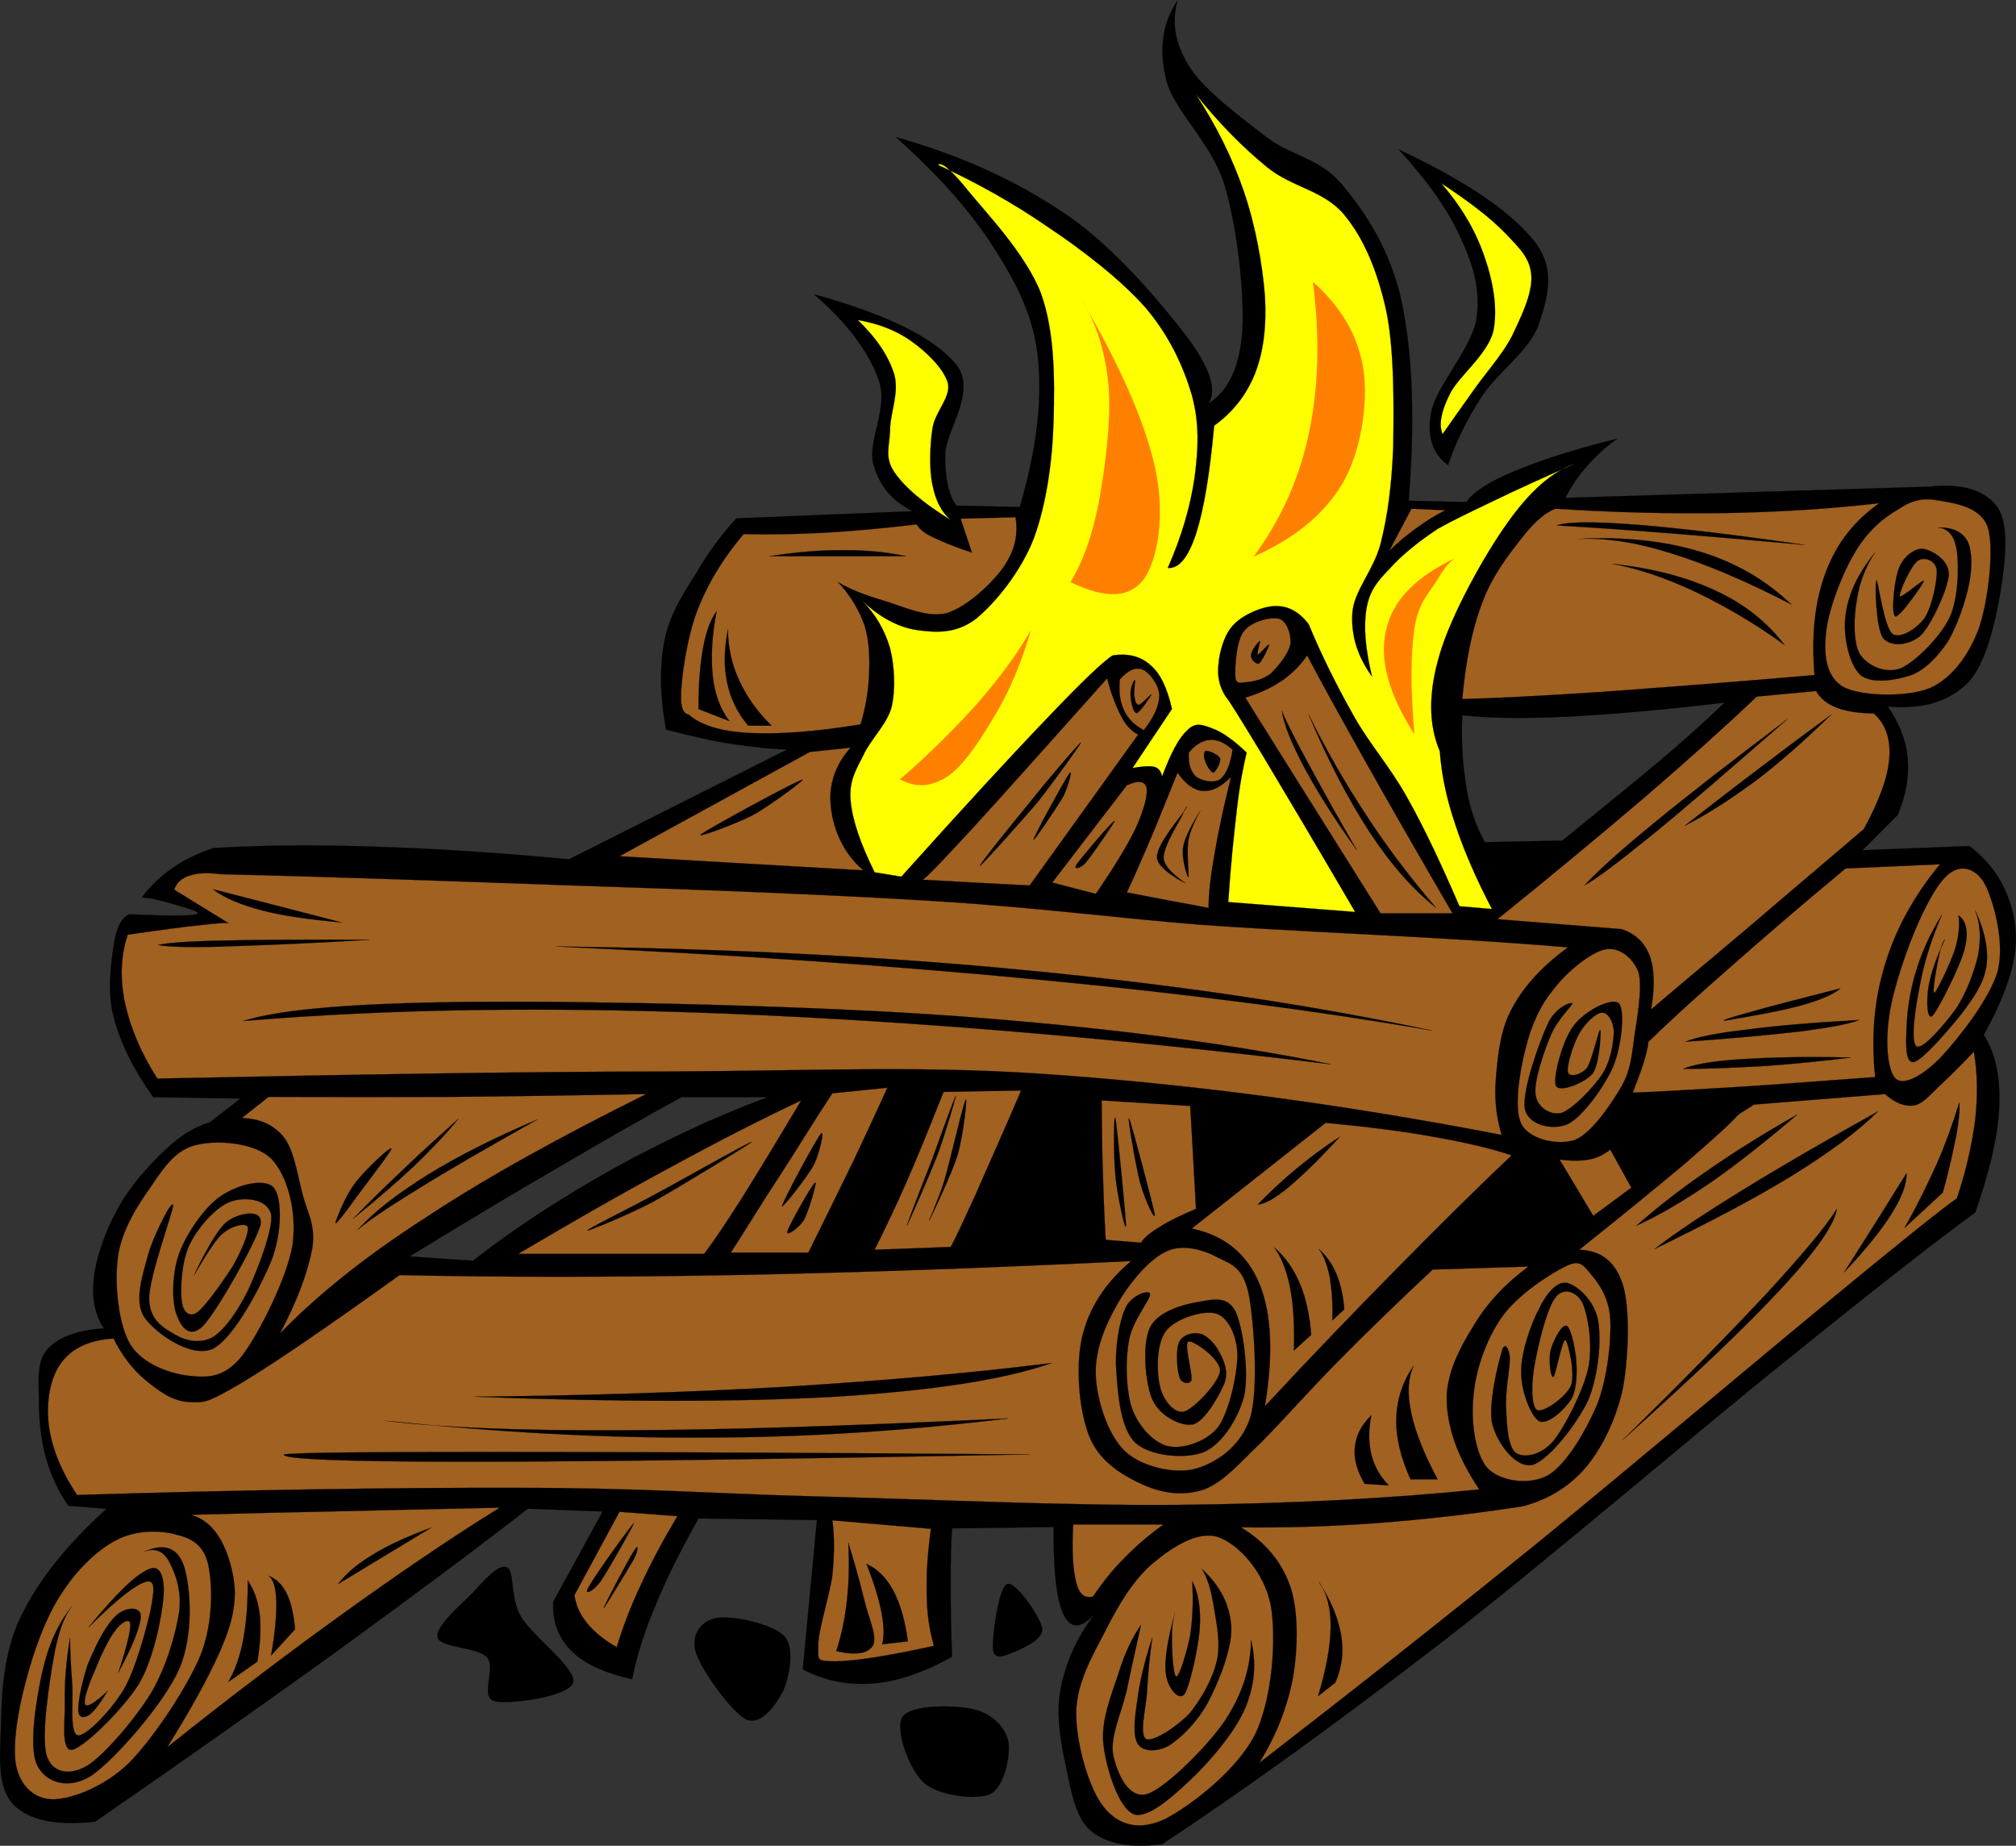 <?xml version="1.0" encoding="UTF-8" standalone="no"?>
<!-- Created with Inkscape (http://www.inkscape.org/) -->
<svg
    xmlns:rdf="http://www.w3.org/1999/02/22-rdf-syntax-ns#"
    xmlns="http://www.w3.org/2000/svg"
    xmlns:cc="http://web.resource.org/cc/"
    xmlns:dc="http://purl.org/dc/elements/1.1/"
    xmlns:svg="http://www.w3.org/2000/svg"
    xmlns:inkscape="http://www.inkscape.org/namespaces/inkscape"
    xmlns:sodipodi="http://sodipodi.sourceforge.net/DTD/sodipodi-0.dtd"
    xmlns:ns1="http://sozi.baierouge.fr"
    xmlns:xlink="http://www.w3.org/1999/xlink"
    id="Layer_1"
    xml:space="preserve"
    version="1.0"
    viewBox="0 0 469.093 429.446"
  >
<rect x="0" y="0" width="469.093" height="429.446" fill="#333333" stroke="none"/>
<g
      id="g3"
    >
	<path
        id="path5"
        style="stroke:#000000;stroke-width:.036;stroke-miterlimit:10;fill-rule:evenodd"
        d="m35.64 255.27c-4.716-6.66-7.596-12.63-9.18-18.61s-0.612-12.71 0-16.7c0.576-4 1.728-6.41 3.6-7.24 8.964 0.4 14.076 0.4 15.732 0 1.476-0.58-4.068-1.91-6.228-2.59-2.196-0.61-4.284-1.19-6.552-1.33 2.052-2.74 4.356-4.94 7.2-6.88 2.772-1.98 5.94-3.42 9.504-4.61 11.268-0.68 23.508-0.79 37.404-0.32 13.93 0.43 28.69 1.37 45.25 2.95l50.8-25.56c-4.07-0.07-8.39-0.65-13.11-1.33-4.78-0.72-9.68-1.95-15.08-3.28-1.44-7.92-1.55-14.87-0.32-20.99 1.26-6.12 4.6-11.08 7.52-15.73 2.77-4.75 5.83-8.85 9.18-12.45l41-1.66c-4.93-2.45-7.81-5.98-9.18-11.12-1.36-5.22 3.6-12.784 1.3-19.372-2.34-6.588-7.27-13.248-15.08-19.98 17.13 4.752 27.9 10.08 33.12 16.38 4.93 6.228-2.56 15.442-2.6 20.992-0.03 5.47 0.83 9.36 2.6 11.8l14.76 0.33c3.78-12.96 5.25-24.158 4.28-34.274-1.04-10.152-4.72-17.208-10.19-25.884-5.54-8.712-13.14-17.208-22.93-25.92 15.37 4.356 28.22 10.224 39.67 18.036 11.38 7.74 22.11 20.7 27.87 28.188 5.58 7.38 7.2 12.492 5.25 15.768 4.61-2.952 7.27-8.496 7.85-17.064 0.47-8.784-1.22-24.264-4.25-34.092-3.09-9.684-11.55-16.884-13.43-23.94-1.76-7.236-1.04-13.284 2.6-18.684-1.48 5.22-0.54 10.368 2.95 15.732 3.49 5.328 11.66 11.376 17.71 16.056 5.94 4.572 12.31 4.68 17.71 11.16 5.22 6.336 11.16 14.94 13.79 27.216 2.56 12.348 3.1 27.432 1.62 46.222l13.46 0.33c1.62-2.42 5.19-4.72 11.13-7.2 5.97-2.49 13.68-5.01 23.94-7.56-2.63 1.9-4.83 3.85-6.88 6.22-2.09 2.27-3.74 4.79-5.25 7.56l84.92-2.62c7.81-0.8 12.92 0.9 15.77 4.93 2.66 4.03 1.76 12.42 0.65 19.33-1.19 6.88-3.24 16.67-7.56 21.31-4.47 4.43-10.55 6.34-18.69 5.58 2.66 3.96 4.25 7.81 4.61 12.13 0.36 4.29-0.36 8.46-2.31 13.11l-8.2 8.21 24.91-0.98c3.89 2.99 6.73 6.59 8.53 10.8 1.73 4.25 2.81 8.79 1.98 14.44-0.87 5.51-3.31 11.74-7.2 18.68 2.73 4.32 3.89 9.72 3.6 16.74-0.32 6.95-2.23 15.02-5.58 24.59-8.68 6.34-23.08 17.53-43.63 34.17-20.85 16.66-54.8 45.86-79.35 64.94-24.48 18.9-46.19 34.67-66.24 47.88-7.27 0.94-12.6 0-16.38-2.95-3.71-2.99-4.75-9.25-5.9-14.76-1.26-5.55-2.48-12.49-1.33-18.36 1.15-5.98 3.6-11.77 7.88-17.39-3.27 3.38-5.58 3.38-7.2 0-1.65-3.49-2.37-10.08-2.3-20.34l-23.62 0.32c-0.25 3.6-0.36 7.78-0.32 12.82-0.04 5 0.07 10.58 0.32 17.03-6.48 3.63-12.6 5.76-18.36 6.23-5.87 0.46-11.19-0.58-16.38-3.28l3.28-34.74-27.54-0.36c-4.29 7.63-7.63 14.29-10.19 20.66-2.63 6.2-4.28 11.78-5.26 16.74-6.37-1.44-11.01-3.52-14.07-6.55-3.06-3.02-4.54-6.8-4.29-11.48l11.49-20.99-17.39-0.65c-12.67 9.83-27.036 20.49-43.92 32.8-16.992 12.24-35.532 25.34-56.736 40-9.108 1-15.3-0.26-19.008-3.93-3.744-3.78-3.24-10.76-2.952-18.04 0.144-7.41 0.504-17.1 4.572-25.59 4.104-8.53 10.728-16.85 20.016-25.24l-8.856-0.68c-2.412-3.35-4.068-7.06-5.256-11.13-1.15-4.28-1.69-9.14-1.619-13.46-0.072-4.32-0.576-9.04 1.944-11.81 2.484-2.84 6.912-4.43 13.14-4.89-2.124-3.24-2.844-7.13-2.304-11.81 0.54-4.83 2.772-11.05 5.58-16.06 2.664-5.04 7.236-10.08 10.8-13.46 3.528-3.35 6.984-5.58 10.512-6.55l7.2-5.58c-6.768-0.11-13.536-0.22-20.303-0.33zm59.652 37.05c12.928-7.89 24.448-14.84 35.098-20.99 10.62-6.23 19.84-11.49 28.19-16.06h20.02c-12.82 4.79-24.52 10.37-36.08 16.74-11.48 6.45-22.21 13.32-32.47 21.31-4.89-0.32-9.83-0.64-14.758-1zm244.95-125.9c-0.29 6.48 0.18 12.03 1 17.03 0.8 4.97 2.34 9 4.25 12.49l18.04-0.36c9.68-7.88 17.56-14.25 23.94-19.65 6.3-5.4 10.8-9.51 13.78-12.46-14.47 1.73-26.53 2.77-36.75 3.28-10.33 0.47-18.14 0.36-24.26-0.33z"
    />
	<path
        id="path7"
        style="fill-rule:evenodd;stroke:#000000;stroke-width:.036;stroke-miterlimit:10;fill:#a16121"
        d="m348.44 213.87c13.03-10.51 24.23-19.83 34.42-28.51 10.11-8.71 18.61-16.34 25.92-23.29l13.79-1.3c1.01 1.77 2.59 3.03 4.89 3.93 2.24 0.82 5.08 1.26 8.54 1.29 2.8 2.52 3.96 5.98 3.6 10.51-0.36 4.54-2.38 9.87-5.91 16.38-7.99 6.88-15.98 13.54-24.26 20.67-8.32 7.09-16.63 13.97-25.24 21.31 0.9-5.26 0.79-9.36-0.32-12.46-1.23-3.16-3.31-5.14-6.55-6.22-9.62-0.76-19.23-1.52-28.88-2.31z"
    />
	<path
        id="path9"
        style="fill-rule:evenodd;stroke:#000000;stroke-width:.036;stroke-miterlimit:10;fill:#a16121"
        d="m383.54 242.42c4.86-4.75 10.91-10.26 18.69-17.06 7.7-6.81 16.59-14.48 27.21-23.3l21.96-0.97c-6.04 7.31-10.26 14.98-12.78 23.29-2.55 8.28-3.27 16.92-2.3 26.21-12.2 0.87-22.64 1.73-32.15 2.31-9.47 0.54-17.42 1.08-24.26 1.33 1.08-2.88 2.05-5.29 2.63-7.24 0.54-2.01 0.97-3.49 1-4.57z"
    />
	<path
        id="path11"
        style="fill-rule:evenodd;stroke:#000000;stroke-width:.036;stroke-miterlimit:10;fill:#a16121"
        d="m408.13 257l30.49-2.45c2.45 2.16 4.61 2.99 6.88 2.63 2.12-0.47 3.92-2.81 6.23-4.93 2.27-2.13 4.79-4.65 7.56-7.56 0.83 4.79 0.93 10.04 0.32 15.77-0.75 5.65-2.05 11.77-4.28 18.36-3.21 2.23-12.67 9.75-28.84 23.11-16.34 13.43-45.5 38.05-67.89 56.37-22.43 18.18-43.96 35.14-65.56 51.84 4.07-6.62 6.55-13.1 7.85-20.01 1.15-6.95 1.26-15.19-0.65-20.99-2.05-5.87-5.83-10.33-11.48-13.79 10.11 0.15 20.48-0.18 31.5-0.97 10.98-0.83 22.21-2.09 34.09-3.92 5.98-1.62 10.8-4.54 14.76-9.19 3.85-4.68 7.02-11.3 8.53-18.35 1.33-7.24 1.66-18.51 0-23.94-1.73-5.48-5.08-8.03-10.19-8.21 10.23-8.14 18.33-14.76 24.59-20.02 6.19-5.36 10.26-9 12.49-11.45l3.6-2.3z"
    />
	<path
        id="path13"
        style="fill-rule:evenodd;stroke:#000000;stroke-width:.036;stroke-miterlimit:10;fill:#a16121"
        d="m351.72 268.81c-8.24 7.81-16.92 16.41-26.57 26.21-9.68 9.82-19.76 20.26-30.81 32.14 1.98-12.24 1.54-21.56-1.3-28.51-2.88-6.87-8.03-11.19-15.73-12.81l31.14-24.59c9.65 0.9 17.93 1.94 25.23 3.27 7.28 1.3 13.14 2.63 18.04 4.29z"
    />
	<path
        id="path15"
        style="fill-rule:evenodd;stroke:#000000;stroke-width:.036;stroke-miterlimit:10;fill:#a16121"
        d="m374.69 267.48l4.89 8.85-8.85 6.55-7.85-13.1c2.66 0.36 4.82 0.36 6.88 0 2.01-0.36 3.52-1.22 4.93-2.3z"
    />
	<path
        id="path17"
        style="fill-rule:evenodd;stroke:#000000;stroke-width:.036;stroke-miterlimit:10;fill:#a16121"
        d="m380.27 241.27c0.68-4.5 1.98-11.7 0.97-15.09-1.3-3.38-4.57-6.01-7.88-5.25-3.32 0.72-8.82 5.22-11.81 9.18-3.17 3.81-5.26 8.46-6.55 13.79-1.37 5.29-2.85 13.96-0.98 17.67 1.91 3.57 8.46 5.01 12.46 3.64 3.92-1.59 8.46-8.43 10.84-12.46 2.19-4.07 2.34-7.02 2.95-11.48z"
    />
	<path
        id="path19"
        style="fill-rule:evenodd;stroke:#000000;stroke-width:.036;stroke-miterlimit:10;fill:#a16121"
        d="m454.68 202.57c-2.81 1.26-5.58 6.12-8.17 11.81-2.59 5.68-6.05 15.69-6.91 21.96-0.94 6.15-0.44 13.06 1.65 14.76 2.02 1.51 6.48-1.08 10.48-5.26 4.03-4.32 11.23-13.39 13.14-19.98 1.58-6.73-0.87-15.41-2.63-19.37-1.8-3.96-4.97-5.22-7.56-3.92z"
    />
	<path
        id="path21"
        style="fill-rule:evenodd;stroke:#000000;stroke-width:.036;stroke-miterlimit:10;fill:#a16121"
        d="m364.18 294.69c-3.6 1.77-11.16 6.63-14.76 11.81-3.57 5-6.12 12.42-6.56 18.36-0.64 5.87 0.4 13.57 3.28 16.74 2.91 3.06 9.75 4.07 14.11 1.62 4.36-2.66 8.93-10.55 11.48-16.7 2.31-6.09 3.24-14.73 2.95-19.7-0.32-5.14-2.88-8.46-4.6-10.47-1.76-2.09-2.48-3.39-5.9-1.66z"
    />
	<path
        id="path23"
        style="fill-rule:evenodd;stroke:#000000;stroke-width:.036;stroke-miterlimit:10;fill:#a16121"
        d="m333.36 295.38l22.28-0.69c-5.4 4-9.61 8.46-12.78 13.79-3.24 5.22-6.48 11.3-6.23 17.71 0.29 6.45 2.63 13 7.57 20.34-20.99 2.16-43.82 3.31-69.84 3.6-26.07 0.25-59.15-1.33-84.96-1.98-25.82-0.72-40.14-1.98-68.84-1.98-28.941-0.07-62.457 0.43-102.63 1.66h-0.003c-3.888-5.87-5.94-11.2-6.588-16.38-0.612-5.33 0.324-10.98 2.952-14.44 2.52-3.35 6.516-5.25 12.132-5.58 1.908 3.85 4.32 7.02 7.236 9.51 2.916 2.44 6.3 5.04 10.152 5.25 3.708 0.11 3.816 0.58 12.132-4.28 8.316-4.97 20.34-13.29 37.044-25.24 23.403 0.51 48.783 0.51 77.403 0 28.58-0.57 59-1.62 92.81-3.27-6.12 5.18-9.9 11.01-11.49 18.03-1.51 6.95-0.57 17.5 1.98 23.29 2.45 5.62 7.85 8.75 12.46 10.8 4.5 1.98 9.32 2.6 14.07 1.01 4.65-1.83 8.21-6.15 13.47-11.16 5-5.07 10.8-11.66 17.39-18.36 6.69-6.8 13.93-13.79 22.28-21.63z"
    />
	<path
        id="path25"
        style="fill-rule:evenodd;stroke:#000000;stroke-width:.036;stroke-miterlimit:10;fill:#a16121"
        d="m193.68 353.73l22.93 1.98c-0.79 5.76-1.11 10.8-0.97 15.41 0.04 4.57 0.72 8.46 1.66 11.81-10.91 2.41-18.47 3.56-22.97 3.6-4.47-0.07-3.93-0.25-3.93-3.6-0.07-3.57 2.6-11.45 3.28-16.42 0.5-4.93 0.5-9.14 0-12.78z"
    />
	<path
        id="path27"
        style="fill-rule:evenodd;stroke:#000000;stroke-width:.036;stroke-miterlimit:10;fill:#a16121"
        d="m249.73 354.7c-0.39 6.16-0.03 10.7 0.69 13.47 0.68 2.81 2.12 3.85 3.92 3.27 2.12-3.13 4.39-6.08 7.2-8.85 2.7-2.81 5.76-5.44 9.18-7.89h-20.99z"
    />
	<path
        id="path29"
        style="fill-rule:evenodd;stroke:#000000;stroke-width:.036;stroke-miterlimit:10;fill:#a16121"
        d="m144.14 351.75l13.47 1.01c-3.35 5.65-6.19 10.91-8.53 16.06-2.42 5.11-4.18 9.82-5.58 14.43-3.03-1.76-5.19-3.53-6.88-5.58-1.69-2.09-2.63-4.17-2.95-6.55 3.49-6.44 6.98-12.89 10.47-19.37z"
    />
	<path
        id="path31"
        style="fill-rule:evenodd;stroke:#000000;stroke-width:.036;stroke-miterlimit:10;fill:#a16121"
        d="m268.45 363.56c-4.5 3.67-8.17 9.76-11.16 15.73-3.06 5.91-6.87 12.31-6.87 19.37-0.04 6.91 2.98 17.75 6.55 21.96 3.38 4.1 8.17 5.4 14.07 2.63 5.91-3.03 16.74-11.31 20.99-19.69 4.07-8.46 5.01-22.5 3.64-30.17-1.59-7.81-7.53-14.08-12.13-15.73-4.72-1.62-10.62 2.19-15.09 5.9z"
    />
	<path
        id="path33"
        style="fill-rule:evenodd;stroke:#000000;stroke-width:.036;stroke-miterlimit:10;fill:#a16121"
        d="m120.56 291.74c12.86-7.6 24.66-14.36 35.72-20.3 11.05-6.02 20.91-11.06 30.16-15.41-5.47 9.14-10 16.63-13.75 22.61-3.78 5.97-6.73 10.29-8.85 13.1h-43.28z"
    />
	<path
        id="path35"
        style="fill-rule:evenodd;stroke:#000000;stroke-width:.036;stroke-miterlimit:10;fill:#a16121"
        d="m193.68 254.37c-4.28 6.48-8.1 12.82-12.13 19.01-4.07 6.16-7.67 12.17-11.49 18.04h18.04c3.89-7.89 7.38-14.94 10.48-21.32 3.02-6.44 5.65-12.02 7.88-17.02-4.25 0.43-8.5 0.86-12.78 1.29z"
    />
	<path
        id="path37"
        style="fill-rule:evenodd;stroke:#000000;stroke-width:.036;stroke-miterlimit:10;fill:#a16121"
        d="m203.51 290.77c2.34-4.68 4.86-9.9 7.56-16.06 2.7-6.15 5.43-12.99 8.49-20.66l18.04-0.33c-4.28 10.01-7.78 17.72-10.48 23.94-2.8 6.09-4.64 10.19-5.9 12.46-5.9 0.22-11.81 0.43-17.71 0.65z"
    />
	<path
        id="path39"
        style="fill-rule:evenodd;stroke:#000000;stroke-width:.036;stroke-miterlimit:10;fill:#a16121"
        d="m276.95 257.32l-20.63-1.29c0.04 6.19 0.14 11.88 0.32 17.35 0.15 5.44 0.36 10.37 0.65 15.08l8.21 0.69c0.68-1.19 2.05-2.27 4.25-3.64 2.12-1.37 4.96-2.73 8.53-4.25-0.43-7.95-0.86-15.94-1.33-23.94z"
    />
	<path
        id="path41"
        style="fill-rule:evenodd;stroke:#000000;stroke-width:.036;stroke-miterlimit:10;fill:#a16121"
        d="m262.19 207.64c1.58-3.24 3.2-7.12 5.25-11.8 2.02-4.72 4.07-9.98 6.56-16.06 1.9 2.7 3.74 4.07 5.9 4.25 2.12 0.14 4.18-0.9 6.55-3.28-1.8 7.24-3.06 13.18-3.92 18.36-0.9 5.11-1.33 9.11-1.3 12.13-6.33-1.18-12.67-2.37-19.04-3.6z"
    />
	<path
        id="path43"
        style="fill-rule:evenodd;stroke:#000000;stroke-width:.036;stroke-miterlimit:10;fill:#a16121"
        d="m214.67 204.69c0.5-0.11 4.28-3.99 11.48-11.81 7.24-7.88 17.5-19.44 31.47-35.06 0.89 3.67 2.12 6.62 3.27 8.86 1.12 2.19 2.56 3.56 3.93 4.24l-25.24 35.1c-8.28-0.43-16.6-0.86-24.91-1.33z"
    />
	<path
        id="path45"
        style="fill-rule:evenodd;stroke:#000000;stroke-width:.036;stroke-miterlimit:10;fill:#a16121"
        d="m244.84 205.34l17.35-22.61c2.7-1.26 4.28-1.04 4.61 0.65 0.28 1.69-0.69 5.33-2.63 9.5-2.02 4.14-5.08 9.08-9.18 15.09-3.39-0.87-6.77-1.73-10.15-2.63z"
    />
	<path
        id="path47"
        style="fill-rule:evenodd;stroke:#000000;stroke-width:.036;stroke-miterlimit:10;fill:#a16121"
        d="m51.372 203.4c27.036 0.64 53.748 1.62 81.648 2.62 27.9 0.9 59.08 2.06 83.95 3.6 24.7 1.52 43.45 4.07 62.93 5.58 19.37 1.34 37.73 2.13 52.16 2.96 14.26 0.82 24.95 1.58 32.76 2.26-5.79 4.25-10 8.75-12.78 13.79-2.88 4.97-3.49 11.02-3.92 16.06-0.47 5-0.04 9.5 1.3 13.79-35.43-6.84-68.44-11.31-100.98-13.79-32.51-2.56-56.99-1.12-92.49-0.97-35.64 0.03-74.769 0.72-119.34 1.65h0.003c-3.996-6.26-6.372-12.17-7.56-17.71-1.152-5.62-0.972-10.87 0.684-15.77 7.668-1.11 13.32-1.87 17.352-2.27 3.888-0.47 6.012-0.57 6.228-0.32l-12.78-7.88c0.576-1.66 1.728-2.7 3.6-3.28 1.799-0.61 4.211-0.72 7.235-0.32z"
    />
	<path
        id="path49"
        style="fill-rule:evenodd;stroke:#000000;stroke-width:.036;stroke-miterlimit:10;fill:#a16121"
        d="m45.792 266.36c-4.716 1.04-7.524 5-10.512 9.5-3.132 4.36-7.092 10.48-7.848 16.71-0.828 6.15 0.108 15.66 2.952 20.34 2.844 4.5 9.324 6.77 13.752 7.2 4.356 0.47 8.028 0.43 12.132-4.57 4.032-5.33 10.512-18.18 11.808-25.92 1.044-7.89-1.188-15.99-4.896-19.98-3.925-3.86-12.637-4.43-17.388-3.28z"
    />
	<path
        id="path51"
        style="fill-rule:evenodd;stroke:#000000;stroke-width:.036;stroke-miterlimit:10;fill:#a16121"
        d="m56.268 260.13c4.248 0.11 7.488 1.59 9.864 4.57 2.268 2.96 3.132 8.72 4.248 13.11 1.08 4.25 3.096 7.02 2.304 12.49-0.972 5.4-3.348 12.06-7.56 19.98 8.424-8.68 19.404-17.64 33.768-26.89 14.328-9.47 31.208-18.76 51.478-28.84-15.19 0.29-29.77 0.51-44.57 0.65-14.828 0.07-28.94 0.07-43.304 0-2.053 1.62-4.141 3.28-6.228 4.93z"
    />
	<path
        id="path53"
        style="fill-rule:evenodd;stroke:#000000;stroke-width:.036;stroke-miterlimit:10;fill:#a16121"
        d="m44.459 352.44c2.88 0.86 5.184 2.77 6.912 5.86 1.728 3.03 3.24 8.03 3.276 12.5-0.144 4.35-0.972 7.74-3.6 13.75-2.664 5.94-6.66 13.21-12.132 21.96 14.508-11.59 27.936-21.75 40.968-31.14 13.032-9.36 24.837-17.43 36.397-24.59-16.813 0.36-30.853 0.68-42.949 0.97-12.023 0.22-21.6 0.54-28.872 0.69z"
    />
	<path
        id="path55"
        style="fill-rule:evenodd;stroke:#000000;stroke-width:.036;stroke-miterlimit:10;fill:#a16121"
        d="m27.107 358.3c-4.5 2.31-9.324 7.02-12.816 12.5-3.6 5.4-6.372 13.17-8.172 19.98-1.872 6.76-3.384 15.58-2.304 20.34 1.08 4.6 4.356 7.63 8.856 7.52 4.356-0.22 11.628-2.92 17.388-8.5 5.652-5.76 13.536-17.56 16.704-25.27 2.952-7.88 2.664-16.27 1.656-20.99-1.152-4.64-3.996-6.01-7.56-6.87-3.635-1.01-9.288-1.05-13.752 1.29z"
    />
	<path
        id="path57"
        style="fill-rule:evenodd;stroke:#000000;stroke-width:.036;stroke-miterlimit:10;fill:#a16121"
        d="m144.14 199.22l44.28-24.26 9.51-1.01c-2.63 2.91-4.11 6.08-4.57 9.5-0.47 3.39 0.25 7.6 1.62 10.84 1.29 3.13 3.16 5.87 5.9 8.21-18.9-1.08-37.8-2.16-56.74-3.28z"
    />
	<path
        id="path59"
        style="fill-rule:evenodd;stroke:#000000;stroke-width:.036;stroke-miterlimit:10;fill:#a16121"
        d="m260.57 158.07c-0.29 2.88 0.03 5.15 0.97 7.2 0.97 2.02 2.41 3.42 4.61 4.61 2.48-3.13 3.63-5.87 3.6-8.21-0.15-2.48-2.38-5.29-3.93-5.9-1.62-0.61-3.24 0.11-5.25 2.3z"
    />
	<path
        id="path61"
        style="fill-rule:evenodd;stroke:#000000;stroke-width:.036;stroke-miterlimit:10;fill:#a16121"
        d="m276.62 175.1c1.62-1.91 3.17-2.84 4.94-2.95 1.72-0.11 3.38 0.61 5.25 2.3-0.57 3.57-1.51 5.76-2.95 6.88-1.51 1.01-4.39 0.29-5.58-0.65-1.15-1.12-1.84-2.88-1.66-5.58z"
    />
	<path
        id="path63"
        style="fill-rule:evenodd;stroke:#000000;stroke-width:.036;stroke-miterlimit:10;fill:#a16121"
        d="m289.76 162.32c5.08 8.06 10.08 16.16 15.41 24.59 5.29 8.39 10.51 16.77 16.06 25.59h16.74c-8.21-14.14-15.05-26.02-20.67-36.07-5.68-10.15-9.97-17.85-13.14-23.94-1.62 2.34-3.45 4.18-5.9 5.91-2.48 1.65-5.18 2.91-8.5 3.92z"
    />
	<path
        id="path65"
        style="fill-rule:evenodd;stroke:#000000;stroke-width:.036;stroke-miterlimit:10;fill:#a16121"
        d="m290.09 158.72c-1.44 0.14-2.59 0.54-2.63-1.33-0.14-2.13 0.18-8.21 1.94-10.48 1.73-2.34 6.27-3.45 8.21-2.95 1.77 0.5 2.92 3.64 2.63 5.9-0.4 2.24-2.85 5.22-4.57 6.88-1.87 1.4-4.11 1.84-5.58 1.98z"
    />
	<path
        id="path67"
        style="fill-rule:evenodd;stroke:#000000;stroke-width:.036;stroke-miterlimit:10;fill:#ffff00"
        d="m335.02 174.78c0.36 5.22 1.51 10.9 3.6 17.06 2.01 6.08 4.86 12.64 8.53 19.66l-7.56-0.65c-4.11-9.51-7.96-17.82-12.13-25.24-4.22-7.56-8.64-12.24-12.46-19.04-3.85-6.84-7.34-13.75-10.48-21.31-2.16-2.88-4.68-4.25-7.56-4.25-2.91-0.07-7.67 1.94-9.83 4.25-2.23 2.16-3.38 6.37-3.6 9.18-0.36 2.77 0.18 5.29 1.62 7.56 0.94 1.08 3.71 5.65 8.86 14.11 5.04 8.42 12.1 20.3 21.31 36.07l-29.52-2.3c0.54-8.46 1.3-15.52 1.98-21.32 0.65-5.86 1.51-10.22 2.3-13.46-2.98-2.84-5.61-4.75-7.88-5.58-2.3-0.86-4-1.62-5.9 0.36-2.06 1.84-3.89 5.44-5.91 10.8-0.18-1.15-0.82-2.05-1.94-2.3-1.33-0.29-4 0.14-4.93 0.32-0.83 0.04-0.83 0.04 0 0l9.18-13.75c-1.08-4.72-2.59-8.1-4.94-10.15-2.34-2.13-5.29-2.85-8.85-2.31-2.12 1.3-7.16 6.09-15.41 14.76-8.35 8.71-19.33 20.63-33.77 36.72l-6.22-1.01c-3.28-6.66-5.19-12.13-5.58-16.7-0.4-4.54 1.18-7.02 2.95-10.51 1.58-3.57 5.43-7.13 6.55-11.13 1.01-4.28 0.72-9.57-0.32-13.78-1.23-4.18-3.32-7.89-6.56-11.13 4.07 3.85 8.28 6.19 12.78 6.88 4.47 0.61 9.11 0.93 13.79-2.63 4.5-3.71 10.41-10.91 13.43-18.68 2.91-7.92 4.35-17.9 4.61-27.544 0.25-9.756 0.28-20.52-2.96-29.52-3.49-9.036-12.63-18.576-16.74-23.616-3.99-4.968-6.44-7.092-7.2-6.228 9.04 4.14 17.46 8.856 25.56 14.436 8.14 5.436 16.85 12.168 22.65 18.684 5.58 6.552 8.82 13.608 10.83 20.34 1.81 6.588 1.55 12.528 0.65 19.328-1.01 6.81-2.99 13.61-6.23 20.99 2.6 0.15 4.68-2.3 6.56-7.88 1.83-5.69 3.2-13.83 4.24-25.238 4.32-3.096 7.49-7.092 9.51-12.132 1.98-5.112 2.7-10.98 2.3-18.036-0.57-7.236-2.16-16.344-4.89-24.264-2.7-7.92-6.38-15.264-11.16-22.608 5.43 6.732 10.9 12.312 16.7 17.028 5.76 4.608 12.96 5.256 17.71 10.836 4.65 5.58 7.78 13.104 9.83 22.284 1.94 9.144 1.8 22.536 1.66 31.82-0.36 9.08-1.3 16.1-2.96 22.61-1.72 6.37-6.22 10.91-6.55 16.09-0.32 5.15 1.15 10.01 4.57 14.73-1.54-6.41-1.98-11.52-1.29-15.73 0.72-4.11 2.34-6.2 5.25-9.18 2.78-3.14 6.59-6.3 11.45-9.51 3.49-1.94 7.78-3.99 13.14-6.55 5.29-2.56 11.52-5.4 18.69-8.53-5.33 1.83-10.44 6.3-15.74 13.79-5.36 7.45-13.1 21.45-15.73 30.49-2.66 8.85-2.66 16.34 0.01 22.61z"
    />
	<path
        id="path69"
        style="fill-rule:evenodd;stroke:#000000;stroke-width:.036;stroke-miterlimit:10;fill:#a16121"
        d="m328.43 118.36l7.88 0.36c-2.48 1.23-4.64 2.6-6.87 4.25-2.27 1.62-4.22 3.28-6.23 5.26 1.73-3.28 3.45-6.55 5.22-9.87z"
    />
	<path
        id="path71"
        style="fill-rule:evenodd;stroke:#000000;stroke-width:.036;stroke-miterlimit:10;fill:#a16121"
        d="m361.91 118.36c-2.45 0.94-5.08 3.24-7.89 6.92-2.98 3.78-6.84 8.67-9.18 15.08-2.37 6.23-3.78 13.61-4.6 22.28 7.66-0.18 18-0.72 31.82-1.62 13.82-1 30.17-2.23 50.15-3.96-0.76-9.36 0.07-17.2 2.62-23.94 2.52-6.73 6.63-11.95 12.46-16.05-11.38 1.33-23 2.05-35.71 2.3-12.71 0.18-25.7-0.11-39.67-1.01z"
    />
	<path
        id="path73"
        style="fill-rule:evenodd;stroke:#000000;stroke-width:.036;stroke-miterlimit:10;fill:#a16121"
        d="m236.3 120.34l-12.78 0.33 2.63 7.88c-3.99-1.26-7.05-2.59-9.18-3.6-2.19-1.04-3.31-2.16-3.63-2.95-7.6 0.9-14.51 1.55-21.32 1.94-6.73 0.36-13.06 0.47-19 0.33-4.61 5.43-8.1 11.12-10.48 17.06-2.41 5.87-3.64 14.11-3.96 18.36-0.4 4.11 0.11 6.34 1.66 6.55 2.73 2.45 7.38 3.93 14.07 4.29 6.73 0.36 15.19-0.25 25.92-1.98 1.19-3.89 1.8-7.67 1.98-11.49 0.18-3.88 0.07-7.88-1.01-11.44-1.29-3.64-3.24-6.99-6.22-10.19 2.77 1.69 6.22 2.99 10.51 4.28 4.32 1.23 9.93 4.11 14.76 2.95 4.61-1.36 10.4-6.76 13.1-10.51 2.7-3.85 3.64-7.56 2.95-11.81z"
    />
	<path
        id="path75"
        style="fill-rule:evenodd;stroke:#000000;stroke-width:.036;stroke-miterlimit:10;fill:#ffff00"
        d="m221.22 120.99c-2.2-1.87-3.56-4.64-4.25-8.17-0.79-3.64-0.61-9.22 0-13.14 0.58-3.888 4.32-7.236 3.6-10.476-0.93-3.456-5.07-7.38-8.53-9.828-3.53-2.52-7.63-4.068-12.46-4.932 4.5 4.356 7.17 8.388 8.54 12.78 1.11 4.392-0.98 8.784-1.01 12.776-0.07 3.75-1.41 6.34 1.01 9.87 2.34 3.45 6.66 7.16 13.1 11.12z"
    />
	<path
        id="path77"
        style="stroke:#000000;stroke-width:.036;stroke-miterlimit:10;fill-rule:evenodd"
        d="m336.96 108.21c-3.74-2.7-5-6.8-3.92-12.454 1.15-5.724 9.18-14.544 10.47-21.312 1.05-6.696-0.57-12.528-3.6-19.008-2.99-6.732-7.85-13.428-14.44-20.664 15.74 7.452 25.96 14.364 31.5 21.313 5.37 6.732 2.96 13.608 0.98 19.656-2.16 5.868-9.58 11.016-13.11 16.416-3.52 5.435-6.15 10.693-7.88 16.053z"
    />
	<path
        id="path79"
        style="fill-rule:evenodd;stroke:#000000;stroke-width:.036;stroke-miterlimit:10;fill:#ffff00"
        d="m335.66 101.01c-0.9-2.158-0.36-5.218 1.62-9.178 1.91-4.14 8.82-9.252 10.19-14.76 1.15-5.616-0.21-12.276-2.3-18.036-2.05-5.76-5.33-11.232-9.83-16.416 6.59 4.356 11.48 8.064 15.08 11.808 3.46 3.636 5.66 5.76 5.91 9.864 0.18 4.14-2.38 9.432-4.61 14.076-2.38 4.464-6.16 8.568-8.86 12.456-2.73 3.852-5.04 7.056-7.2 10.186z"
    />
	<path
        id="path81"
        style="fill-rule:evenodd;fill:#ff8000"
        d="m249.08 135.43c2.92-4.75 5.01-10.69 6.56-18.36 1.44-7.81 2.98-19.154 2.3-27.218-0.68-8.028-2.92-14.868-6.55-20.664 9.11 15.696 14.9 28.548 17.39 39.672 2.41 11.05 0.61 21.31-2.63 25.92-3.39 4.39-8.93 4.61-17.07 0.65z"
    />
	<path
        id="path83"
        style="fill-rule:evenodd;fill:#ff8000"
        d="m305.5 65.588c6.73 5.94 10.62 12.78 11.8 20.664 1.05 7.848-0.64 18.868-4.93 26.248-4.32 7.23-11.16 12.78-20.66 17.02 6.19-8.46 10.51-17.78 12.81-28.51 2.31-10.762 2.63-22.39 0.98-35.422z"
    />
	<path
        id="path85"
        style="fill-rule:evenodd;fill:#ff8000"
        d="m338.62 129.85c-1.34 0.83-2.67 2.45-4.29 5.25-1.69 2.74-4.35 5.12-5.22 11.16-0.9 6.09-0.9 14.01 0 24.59-6.01-9.39-8.21-17.39-6.59-24.26 1.55-6.95 6.92-12.39 16.1-16.74z"
    />
	<path
        id="path87"
        style="fill-rule:evenodd;fill:#ff8000"
        d="m239.9 146.59c-1.94 6.59-4.32 12.71-7.52 18.36-3.31 5.72-7.56 12.53-11.48 15.41-3.96 2.73-7.56 3.06-11.49 0.97 7.02-6.05 12.85-11.95 18.04-17.71 5.11-5.87 9.21-11.42 12.45-17.03z"
    />
	<path
        id="path89"
        style="stroke:#000000;stroke-width:.036;stroke-miterlimit:10;fill-rule:evenodd"
        d="m117.94 364.64c-2.02-0.86-5.55 3.38-8.21 6.23-2.7 2.66-8.57 7.67-7.89 10.15 0.69 2.45 9.15 2.09 11.49 4.61 2.16 2.45-1.73 9.07 1.65 10.15 3.35 0.9 17.25-0.97 18.36-4.25 1.01-3.31-9.61-10.94-12.13-15.41-2.63-4.64-1.4-10.54-3.27-11.48z"
    />
	<path
        id="path91"
        style="stroke:#000000;stroke-width:.036;stroke-miterlimit:10;fill-rule:evenodd"
        d="m166.79 376.45c-3.57 0.54-6.05 3.85-4.93 7.85 1.11 3.99 8.38 14.11 11.8 15.76 3.42 1.52 6.92-3.45 8.54-6.58 1.44-3.32 2.84-9.94 0.32-12.78-2.63-2.88-12.28-4.9-15.73-4.25z"
    />
	<path
        id="path93"
        style="stroke:#000000;stroke-width:.036;stroke-miterlimit:10;fill-rule:evenodd"
        d="m210.06 399.38c-1.98 2.81 1.48 12.35 4.93 15.41 3.46 3.06 12.03 4.07 15.41 2.63 3.35-1.73 4.72-8.82 4.25-12.14-0.65-3.34-3.78-6.55-7.85-7.52-4.21-1.12-14.8-1.22-16.74 1.62z"
    />
	<path
        id="path95"
        style="stroke:#000000;stroke-width:.036;stroke-miterlimit:10;fill-rule:evenodd"
        d="m231.05 383.65c0.18 2.55 2.3 1.76 4.28 0.97 1.91-0.79 7.27-2.92 7.2-5.54-0.29-2.7-6.26-11.34-8.21-10.52-1.98 0.87-3.49 12.24-3.27 15.09z"
    />
	<path
        id="path97"
        style="fill-rule:evenodd;stroke:#000000;stroke-width:.036;stroke-miterlimit:10;fill:#a16121"
        d="m441.86 118.4c-3.42 1.94-7.27 5.08-10.15 9.97-2.99 4.93-6.37 13.61-6.84 19.08-0.57 5.22 0.18 10.3 4.21 12.46 4.14 2.09 14.55 2.37 19.98 0.18 5.19-2.31 9.07-7.71 11.38-13.86 2.19-6.34 3.6-18.47 2.12-23.47-1.65-4.94-7.95-5.69-11.41-6.3-3.49-0.69-6.12-0.18-9.29 1.94z"
    />
	<path
        id="path99"
        style="fill-rule:evenodd;stroke:#000000;stroke-width:.036;stroke-miterlimit:10;fill:#a16121"
        d="m271.48 291.13c-4.11 1.83-8.75 7.45-11.56 12.42-2.81 4.93-5.29 10.91-4.93 16.81 0.32 5.72 2.88 13.64 6.84 17.35 3.85 3.53 11.37 5.33 16.31 4.03 4.89-1.4 10.54-5.14 12.78-11.91 2.01-7.02 0.82-22.43-0.36-28.73-1.34-6.19-3.86-6.88-7.02-8.42-3.17-1.77-8.21-3.39-12.06-1.55z"
    />
	<path
        id="path101"
        style="stroke:#000000;stroke-width:.036;stroke-miterlimit:10;fill-rule:evenodd"
        d="m267.62 301.1c0.08 1.26-4.21 6.3-4.93 10.84-0.86 4.46-0.72 11.52 0.72 15.76 1.48 4.11 4.97 7.96 8.39 8.79 3.35 0.72 8.78-0.94 11.59-4.39 2.67-3.75 4.5-12.32 4.54-16.82-0.07-4.46-2.16-8.78-4.9-9.64-2.84-0.94-9.57 1.15-11.73 4.03-2.24 2.95-2.2 9.43-1.41 12.78 0.65 3.09 3.17 6.51 5.62 5.97 2.34-0.64 8.1-6.76 8.39-9.46 0.07-2.85-6.27-7.17-7.35-6.84-1.15 0.36 0.97 7.45 0.69 8.92-0.36 1.23-2.45 0.87-2.81-0.68-0.58-1.51-0.9-6.66 0-8.24 0.93-1.7 3.38-2.27 5.11-1.73 1.55 0.5 3.42 2.52 4.35 4.53 0.94 1.84 1.98 4.07 1.05 6.84-1.12 2.7-4.54 8.97-7.35 9.65-2.84 0.58-7.84-2.05-9.46-5.79-1.7-3.86-2.42-13.07-0.51-16.82 1.91-3.85 8.28-5.47 11.74-5.97 3.35-0.62 6.4-1.23 8.21 2.48 1.65 3.74 3.09 13.79 1.94 19.44-1.44 5.4-5.15 11.27-9.47 13.14-4.32 1.65-12.6 0.94-15.95-2.31-3.42-3.34-3.99-11.34-4.35-16.63-0.4-5.25 0.72-11.59 2.09-14.54 1.33-3.06 5.58-4.53 5.79-3.31z"
    />
	<path
        id="path103"
        style="stroke:#000000;stroke-width:.036;stroke-miterlimit:10;fill-rule:evenodd"
        d="m351.32 315.82c0.11 2.09-1.15 8.18-0.86 11.88 0.14 3.71 0.4 8.97 2.27 10.34 1.83 1.26 5.72 0.61 8.6-2.63 2.77-3.35 6.95-11.59 8.21-16.96 1.15-5.54-0.04-12.24-1.22-15.08-1.3-2.88-4.5-3.93-6.31-1.59-2.01 2.38-4.1 11.09-4.89 15.59-0.87 4.39-0.83 9.76 0.5 10.69 1.41 0.76 6.63-2.91 7.89-5.61 1.15-2.81-0.69-10.3-1.23-10.66-0.79-0.29-2.23 8.03-2.81 8.57-0.68 0.36-1.19-4.14-0.68-6.12 0.5-2.12 2.52-6.05 3.67-5.8 1.01 0.29 1.91 4.61 2.27 7.53 0.22 2.88 0.32 6.87-1.05 9.47-1.61 2.55-5.47 6.12-7.52 5.25-2.02-1.19-4.25-7.13-4.21-11.55-0.04-4.5 2.34-11.31 4.21-14.73 1.69-3.56 4.18-6.37 6.48-5.94 2.27 0.58 6.34 3.96 7.2 8.75 0.83 4.54 0.11 12.85-2.3 18.58-2.67 5.65-9.26 14-12.96 15.04-3.82 0.83-8.07-4.86-9.29-9.28-1.19-4.43 1.33-14.44 2.12-17 0.58-2.62 1.73-1 1.91 1.26z"
    />
	<path
        id="path105"
        style="stroke:#000000;stroke-width:.036;stroke-miterlimit:10;fill-rule:evenodd"
        d="m328.93 317.73c-1.33 2.95-1.51 6.59-0.54 11.05 0.9 4.36 2.99 9.54 6.12 15.41h-6.3c-2.3-5.07-3.45-9.75-3.31-14.18 0.14-4.5 1.44-8.46 4.03-12.28z"
    />
	<path
        id="path107"
        style="stroke:#000000;stroke-width:.036;stroke-miterlimit:10;fill-rule:evenodd"
        d="m319.1 329.29c-0.68 3.35-0.68 6.33 0 9.11 0.69 2.77 1.98 5.04 4.04 7.2l-5.62-0.36c-1.8-3.1-2.56-5.91-2.27-8.57 0.29-2.7 1.48-5.11 3.85-7.38z"
    />
	<path
        id="path109"
        style="stroke:#000000;stroke-width:.036;stroke-miterlimit:10;fill-rule:evenodd"
        d="m296.5 290.23c1.69 2.34 2.88 5.36 3.7 9.47 0.76 4.03 1.05 8.74 0.87 14.54l4.03-3.67c-0.36-4.57-1.19-8.5-2.63-11.92-1.47-3.42-3.42-6.23-5.97-8.42z"
    />
	<path
        id="path111"
        style="stroke:#000000;stroke-width:.036;stroke-miterlimit:10;fill-rule:evenodd"
        d="m306.86 290.59c1.23 1.62 1.95 3.71 2.56 6.55 0.43 2.81 0.76 6.12 0.58 10.08l2.8-2.56c-0.25-3.2-0.86-5.9-1.83-8.24-1.01-2.45-2.38-4.25-4.11-5.83z"
    />
	<path
        id="path113"
        style="stroke:#000000;stroke-width:.036;stroke-miterlimit:10;fill-rule:evenodd"
        d="m292.64 280.26c2.92-2.99 5.91-5.8 9.11-8.43 3.21-2.63 6.45-5.07 10.01-7.34-4.79 5.25-8.71 9.03-11.92 11.73-3.16 2.63-5.61 3.93-7.2 4.04z"
    />
	<path
        id="path115"
        style="stroke:#000000;stroke-width:.036;stroke-miterlimit:10;fill-rule:evenodd"
        d="m265.5 378.03c-2.05 2.95-3.85 6.7-5.26 11.38-1.54 4.64-4.14 10.91-3.49 16.45 0.61 5.51 3.53 15.01 7.2 16.31 3.56 1.04 10.15-5.26 14.51-9.47 4.28-4.36 9.25-10.3 11.41-15.59 2.13-5.33 2.49-10.29 1.23-15.59-0.08 6.74-2.13 12.82-6.16 18.94-4.14 6.01-13.72 15.55-18.04 16.96-4.42 1.26-7.05-5.12-7.88-9.11-0.79-4.18 1.98-9.94 3.17-15.05 1.04-5.15 2.19-10.08 3.31-15.23z"
    />
	<path
        id="path117"
        style="stroke:#000000;stroke-width:.036;stroke-miterlimit:10;fill-rule:evenodd"
        d="m268.13 380.98c-1.84 5.58-2.95 10.34-3.49 14.55-0.62 4.17-1.16 8.49 0.18 10.33 1.18 1.73 4.6 1.84 7.34 0.18 2.74-1.76 6.41-5.36 8.93-9.97 2.45-4.68 5.51-12.13 5.43-17.35-0.28-5.22-2.52-9.72-6.84-13.65 1.19 1.91 2.02 4.5 2.63 8.06 0.54 3.5 1.77 8.61 0.9 12.96-0.93 4.32-3.63 9.11-6.3 12.42-2.88 3.1-8.49 6.81-10.19 6.12-1.69-0.93-0.1-7.05 0.18-11.01 0.22-3.96 0.58-8.17 1.23-12.64z"
    />
	<path
        id="path119"
        style="stroke:#000000;stroke-width:.036;stroke-miterlimit:10;fill-rule:evenodd"
        d="m273.38 375.22c-1.72 6.48-2.55 11.13-2.08 14.37 0.39 3.06 2.95 6.33 4.35 4.53 1.23-1.9 3.24-10.98 3.53-15.4 0.25-4.43-0.29-8-1.77-10.84 0.29 4.82 0.08 9.04-0.5 12.78-0.76 3.67-2.41 9.18-3.17 9.43-0.68 0.11-1.08-5.72-1.04-8.21-0.07-2.55 0.11-4.68 0.68-6.66z"
    />
	<path
        id="path121"
        style="stroke:#000000;stroke-width:.036;stroke-miterlimit:10;fill-rule:evenodd"
        d="m306.86 368.02c1.84 2.56 2.81 6.02 2.77 10.52-0.07 4.42-1 9.75-2.95 16.12l4.03-3.16c1.52-3.53 2.02-7.06 1.37-11.02-0.68-3.96-2.37-8.06-5.22-12.46z"
    />
	<path
        id="path123"
        style="stroke:#000000;stroke-width:.036;stroke-miterlimit:10;fill-rule:evenodd"
        d="m380.74 285.19c4.78-4.21 10.15-8.43 16.48-12.78 6.3-4.39 13.18-8.68 21.03-13.14-7.35 6.26-14.08 11.63-20.34 15.95-6.34 4.32-11.92 7.59-17.17 9.97z"
    />
	<path
        id="path125"
        style="stroke:#000000;stroke-width:.036;stroke-miterlimit:10;fill-rule:evenodd"
        d="m384.95 290.62c5.18-3.99 11.88-8.42 20.66-13.82 8.75-5.4 19.01-11.34 31.36-18.22-4.58 4.58-10.84 9.26-19.62 14.73-8.79 5.43-19.41 10.98-32.4 17.31z"
    />
	<path
        id="path127"
        style="stroke:#000000;stroke-width:.036;stroke-miterlimit:10;fill-rule:evenodd"
        d="m455.9 256.5c0.18 1.69-0.1 4.35-0.72 7.84-0.75 3.57-1.62 7.82-3.13 13.14l-8.93 8.25c2.92-5.11 5.33-10.08 7.52-14.91 2.17-4.96 3.82-9.61 5.26-14.32z"
    />
	<path
        id="path129"
        style="stroke:#000000;stroke-width:.036;stroke-miterlimit:10;fill-rule:evenodd"
        d="m443.63 272.95c0.07 2.48-1.05 5.54-3.49 9.47-2.45 3.88-6.09 8.38-11.06 13.64 3.17-5.04 5.98-9.43 8.43-13.32 2.45-3.92 4.39-7.09 6.12-9.79z"
    />
	<path
        id="path131"
        style="stroke:#000000;stroke-width:.036;stroke-miterlimit:10;fill-rule:evenodd"
        d="m451.87 212.79c-2.66 4.29-4.61 8.46-5.98 12.96-1.43 4.43-2.19 9.76-2.26 13.47-0.15 3.56-0.4 8.31 1.76 7.88 2.12-0.61 8.06-7.49 11.02-11.2 2.84-3.81 5.14-6.98 5.79-11.01 0.58-4.03-0.43-8.46-2.62-13.14 1.22 3.17 1.4 6.62 0.68 10.51-0.86 3.82-2.81 9.04-5.26 12.6-2.55 3.49-7.66 9.54-9.1 8.57-1.41-1.19-0.18-9.33 0.9-14.55 0.97-5.22 2.66-10.44 5.07-16.09z"
    />
	<path
        id="path133"
        style="stroke:#000000;stroke-width:.036;stroke-miterlimit:10;fill-rule:evenodd"
        d="m452.56 218.55c-2.16 4.57-3.35 8.17-3.86 11.23-0.46 2.88-0.39 7.96 1.05 6.48 1.37-1.58 6.37-11.48 7.38-15.4 0.97-3.89 0.5-6.52-1.41-7.89 0.33 2.34 0.04 4.97-0.86 8.03-1.08 3.1-4.1 9.58-4.75 10.01-0.65 0.18 0.57-6.34 1.04-8.43 0.4-2.12 0.87-3.42 1.41-4.03z"
    />
	<path
        id="path135"
        style="stroke:#000000;stroke-width:.036;stroke-miterlimit:10;fill-rule:evenodd"
        d="m391.61 248.68c6.51 0.04 12.81-0.32 19.44-0.68 6.51-0.47 12.96-1.12 19.62-1.94-10.41-0.29-18.62-0.04-25.2 0.36-6.63 0.39-11.05 1.15-13.86 2.26z"
    />
	<path
        id="path137"
        style="stroke:#000000;stroke-width:.036;stroke-miterlimit:10;fill-rule:evenodd"
        d="m392.15 242.38c11.44-0.79 20.3-1.65 27.14-2.44 6.73-0.9 11.13-1.73 13.32-2.63-11.02 0.61-19.65 1.37-26.46 2.27-6.73 0.79-11.45 1.72-14 2.8z"
    />
	<path
        id="path139"
        style="stroke:#000000;stroke-width:.036;stroke-miterlimit:10;fill-rule:evenodd"
        d="m401.26 237.49c7.66-1.3 13.64-2.38 18.21-3.67 4.47-1.26 7.38-2.6 8.75-3.86-9.68 2.49-16.7 4.25-21.2 5.58-4.54 1.23-6.41 1.88-5.76 1.95z"
    />
	<path
        id="path141"
        style="stroke:#000000;stroke-width:.036;stroke-miterlimit:10;fill-rule:evenodd"
        d="m368.68 205.99c3.24-3.53 8.64-8.35 16.63-14.87 7.92-6.52 18.03-14.33 30.63-23.83-13.28 11.55-23.5 20.45-31.5 26.96-7.99 6.48-13.06 10.3-15.76 11.74z"
    />
	<path
        id="path143"
        style="stroke:#000000;stroke-width:.036;stroke-miterlimit:10;fill-rule:evenodd"
        d="m391.97 192.16c6.98-5.47 13.1-10.18 18.9-14.54 5.72-4.36 10.76-8.1 15.26-11.38-5.97 5.8-11.63 10.88-17.35 15.23-5.8 4.29-11.27 7.85-16.81 10.69z"
    />
	<path
        id="path145"
        style="stroke:#000000;stroke-width:.036;stroke-miterlimit:10;fill-rule:evenodd"
        d="m365.87 233.49c-0.11-0.5-4.03 0.76-5.8 4.9-1.94 4.14-6.01 15.59-5.25 19.62 0.82 3.85 6.47 5.07 10 3.53 3.5-1.77 8.39-8.57 10.52-13.32 2.01-4.83 2.8-13.07 1.4-14.73-1.58-1.58-8.1 1.73-10.51 5.08-2.56 3.13-4.94 12.06-4.22 14 0.73 1.8 6.77-0.61 8.57-2.77 1.66-2.27 2.02-10.01 1.77-10.19-0.36-0.18-1.88 7.2-3.17 8.97-1.37 1.54-4.07 2.16-4.36 0.86-0.32-1.48 1.3-6.62 2.63-8.93 1.37-2.41 3.82-4.79 5.26-4.89 1.4-0.04 2.66 1.87 2.81 4.35-0.08 2.34-0.58 6.59-2.63 9.83-2.09 3.24-6.91 8.17-9.47 9.11-2.66 0.68-5.72-1.23-6.12-4.22-0.43-3.16 1.98-10.04 3.49-13.68 1.44-3.59 5.08-7.12 5.08-7.52z"
    />
	<path
        id="path147"
        style="stroke:#000000;stroke-width:.036;stroke-miterlimit:10;fill-rule:evenodd"
        d="m436.28 128.55c-4.03 5.01-6.26 9.72-6.84 14.55-0.68 4.68 0.8 11.41 3.32 13.82 2.55 2.38 8.42 1.33 11.91 0.18 3.39-1.3 6.3-4.43 8.61-7.88 2.19-3.71 4.1-9.4 4.89-13.32 0.79-3.93 0.72-7.85-0.36-9.98-1.15-2.16-3.56-3.31-6.84-3.16 2.52 0.21 3.89 2.08 4.39 5.61 0.44 3.49 0.36 10.8-1.76 15.41-2.23 4.5-7.92 10.22-11.38 11.74-3.67 1.29-7.66-0.65-9.46-3.32-1.59-2.73-1.44-8.71-0.69-12.63 0.58-3.96 1.98-7.63 4.21-11.02z"
    />
	<path
        id="path149"
        style="stroke:#000000;stroke-width:.036;stroke-miterlimit:10;fill-rule:evenodd"
        d="m436.64 135.03c-0.46 0.22-0.18 11.23 1.55 13.47 1.77 2.08 6.12 1.72 8.79-0.69 2.52-2.59 6.3-10.83 6.48-14.18 0-3.53-4.07-5.65-5.98-5.94-1.94-0.18-4.65 1.8-5.62 4.53-1.11 2.63-1.9 10.62-0.86 11.2 1.01 0.36 6.37-7.38 6.66-8.21 0.14-0.79-5.44 4.21-5.62 3.49-0.18-0.93 2.67-7.2 4.22-8.24 1.4-0.97 4.03-0.22 4.39 2.12 0.18 2.31-1.08 8.54-2.81 11.2-1.84 2.48-5.69 5-7.52 3.67-1.95-1.62-3.35-12.56-3.68-12.42z"
    />
	<path
        id="path151"
        style="stroke:#000000;stroke-width:.036;stroke-miterlimit:10;fill-rule:evenodd"
        d="m362.2 122.25c2.77-0.93 8.81-0.9 18.54-0.18 9.72 0.79 22.57 2.27 39.23 4.72-12.27-1.12-23.04-2.05-32.72-2.81-9.72-0.76-17.93-1.33-25.05-1.73z"
    />
	<path
        id="path153"
        style="stroke:#000000;stroke-width:.036;stroke-miterlimit:10;fill-rule:evenodd"
        d="m367.27 125.38c10.69-0.57 20.02 0.47 28.37 2.99 8.35 2.56 15.19 6.55 21.2 12.28-10.51-5.44-19.73-9.36-28.04-11.92-8.39-2.66-15.34-3.6-21.53-3.35z"
    />
	<path
        id="path155"
        style="stroke:#000000;stroke-width:.036;stroke-miterlimit:10;fill-rule:evenodd"
        d="m375.16 131.18c9.43 1.04 17.38 3.1 24.15 6.3 6.7 3.1 11.92 7.34 15.95 12.6-7.24-5.26-14.19-9.22-20.85-12.42-6.8-3.17-13.03-5.33-19.25-6.48z"
    />
	<path
        id="path157"
        style="stroke:#000000;stroke-width:.036;stroke-miterlimit:10;fill-rule:evenodd"
        d="m298.26 165.38c0.54 3.49 2.34 7.74 5.26 13.28 2.95 5.44 6.91 11.81 12.27 19.26-4.71-8.13-8.46-14.9-11.37-20.3-2.96-5.44-5.01-9.47-6.16-12.24z"
    />
	<path
        id="path159"
        style="stroke:#000000;stroke-width:.036;stroke-miterlimit:10;fill-rule:evenodd"
        d="m304.42 166.06c4.6 10.95 9.39 20.13 14.36 27.69 5 7.59 10.04 13.25 15.41 17.49-5.83-6.76-11.16-13.75-16.13-21.34-5-7.6-9.5-15.41-13.64-23.84z"
    />
	<path
        id="path161"
        style="stroke:#000000;stroke-width:.036;stroke-miterlimit:10;fill-rule:evenodd"
        d="m293.18 149.11c-0.32 0.07-2.12 2.3-2.08 3.35-0.15 0.9 1.18 2.23 1.9 1.9 0.65-0.5 2.34-3.99 2.31-4.35-0.15-0.36-2.27 2.34-2.63 2.27-0.32-0.26 0.68-3.21 0.5-3.17z"
    />
	<path
        id="path163"
        style="stroke:#000000;stroke-width:.036;stroke-miterlimit:10;fill-rule:evenodd"
        d="m280.58 174.7c-0.5 0.08-0.61 1.34-0.18 2.27 0.18 0.87 1.34 2.77 1.95 2.81 0.54-0.22 1.83-2.48 1.54-3.35-0.43-0.93-2.69-1.83-3.31-1.73z"
    />
	<path
        id="path165"
        style="stroke:#000000;stroke-width:.036;stroke-miterlimit:10;fill-rule:evenodd"
        d="m264.13 158.22c-0.29-0.15-1.11 1.83-1.08 3.16 0 1.26 0.47 4.4 1.41 4.54 0.82-0.07 3.34-4.07 3.52-4.36 0-0.32-2.34 2.31-2.98 2.45-0.69 0-0.94-1.15-1.05-2.09-0.18-1.04 0.25-3.67 0.18-3.7z"
    />
	<path
        id="path167"
        style="stroke:#000000;stroke-width:.036;stroke-miterlimit:10;fill-rule:evenodd"
        d="m251.5 172.76c-0.44 0.11-8.36 9.43-12.24 14.36-4 4.83-11.63 14.3-11.24 14.37 0.36-0.11 9.29-10.01 13.32-14.73 3.86-4.86 10.48-14.11 10.16-14z"
    />
	<path
        id="path169"
        style="stroke:#000000;stroke-width:.036;stroke-miterlimit:10;fill-rule:evenodd"
        d="m248.69 180.14c-1.19 1.76-7.99 14.11-8.21 15.23-0.18 0.79 5.33-7.35 6.8-9.83 1.37-2.59 2.49-7.13 1.41-5.4z"
    />
	<path
        id="path171"
        style="stroke:#000000;stroke-width:.036;stroke-miterlimit:10;fill-rule:evenodd"
        d="m275.69 188.53c-1.12 1.65-6.52 7.92-6.48 10.87-0.07 2.77 6.41 6.01 6.66 6.12 0.11 0-4.93-3.13-5.11-5.8-0.11-2.77 3.49-8.24 4.39-10.15 0.79-1.94 1.47-2.66 0.54-1.04z"
    />
	<path
        id="path173"
        style="stroke:#000000;stroke-width:.036;stroke-miterlimit:10;fill-rule:evenodd"
        d="m279.36 188.53c-0.22 0.29-3.64 5.69-4.03 8.42-0.54 2.59 0.97 7.35 1.22 7.17 0.15-0.36-0.5-6.2 0-8.75 0.47-2.74 2.88-7.06 2.81-6.84z"
    />
	<path
        id="path175"
        style="stroke:#000000;stroke-width:.036;stroke-miterlimit:10;fill-rule:evenodd"
        d="m250.63 200.95c1.23-1.66 8.17-9.97 8.75-9.97 0.29-0.11-5.22 7.92-6.66 9.64-1.48 1.7-3.24 1.8-2.09 0.33z"
    />
	<path
        id="path177"
        style="stroke:#000000;stroke-width:.036;stroke-miterlimit:10;fill-rule:evenodd"
        d="m259.56 260.24c-0.47-1.91-0.47 9.25 0 13.5 0.36 4.21 2.38 13.46 2.45 11.38-0.07-2.38-2.09-22.94-2.45-24.88z"
    />
	<path
        id="path179"
        style="stroke:#000000;stroke-width:.036;stroke-miterlimit:10;fill-rule:evenodd"
        d="m262.73 260.24c-0.54-1.12 1.58 11.41 2.63 15.23 1.04 3.67 3.63 9.29 3.31 6.84-0.61-2.67-5.33-20.85-5.94-22.07z"
    />
	<path
        id="path181"
        style="stroke:#000000;stroke-width:.036;stroke-miterlimit:10;fill-rule:evenodd"
        d="m222.44 254.98c-0.39 0.26-3.7 9.76-5.61 14.91-1.98 5.04-5.98 15.3-5.76 15.23 0.25-0.44 5.18-11.49 7.16-16.64 1.91-5.18 4.29-13.71 4.21-13.5z"
    />
	<path
        id="path183"
        style="stroke:#000000;stroke-width:.036;stroke-miterlimit:10;fill-rule:evenodd"
        d="m224.71 255.88c-0.65 1.05-3.63 14.26-5.07 19.08-1.48 4.68-3.89 9.83-3.35 8.93 0.57-1.15 4.97-10.33 6.51-15.05 1.37-4.78 2.38-13.96 1.91-12.96z"
    />
	<path
        id="path185"
        style="stroke:#000000;stroke-width:.036;stroke-miterlimit:10;fill-rule:evenodd"
        d="m190.91 263.91c-1.26 1.59-8.68 15.37-8.93 16.67-0.32 1.08 5.83-6.66 7.34-9.47 1.48-2.91 2.7-8.75 1.59-7.2z"
    />
	<path
        id="path187"
        style="stroke:#000000;stroke-width:.036;stroke-miterlimit:10;fill-rule:evenodd"
        d="m189.68 275.14c-0.79 0.44-6.01 9.83-6.48 11.38-0.36 1.37 2.6-0.76 3.86-2.63 1.08-2.01 3.2-9.14 2.62-8.75z"
    />
	<path
        id="path189"
        style="stroke:#000000;stroke-width:.036;stroke-miterlimit:10;fill-rule:evenodd"
        d="m136.62 286.34c-0.14-0.32 8.28-4.43 14.72-7.88 6.52-3.46 23.33-13.04 23.62-12.78-0.07 0.21-16.67 10.44-23.11 14-6.52 3.38-15.16 6.8-15.23 6.66z"
    />
	<path
        id="path191"
        style="stroke:#000000;stroke-width:.036;stroke-miterlimit:10;fill-rule:evenodd"
        d="m163.22 194.04c2.02-1.48 21.14-11.88 23.33-12.6 1.84-0.8-7.52 6.12-11.41 8.24-3.92 2.02-13.86 5.69-11.92 4.36z"
    />
	<path
        id="path193"
        style="stroke:#000000;stroke-width:.036;stroke-miterlimit:10;fill-rule:evenodd"
        d="m166.75 142.2c-1.44 1.98-2.45 4.75-3.17 8.6-0.68 3.78-1.08 8.46-1.04 14.18l7.2 2.81c-2.12-2.77-3.42-6.23-3.89-10.51-0.47-4.36-0.21-9.25 0.9-15.08z"
    />
	<path
        id="path195"
        style="stroke:#000000;stroke-width:.036;stroke-miterlimit:10;fill-rule:evenodd"
        d="m169.38 146.41c-0.9 4.57-1.01 8.67-0.18 12.45 0.79 3.75 2.38 7.02 4.9 9.98h5.43c-3.38-3.32-5.79-6.77-7.52-10.52-1.77-3.78-2.59-7.7-2.63-11.91z"
    />
	<path
        id="path197"
        style="stroke:#000000;stroke-width:.036;stroke-miterlimit:10;fill-rule:evenodd"
        d="m178.99 129.42h31.9c-4.54-0.98-9.4-1.44-14.73-1.41-5.43-0.03-10.98 0.43-17.17 1.41z"
    />
	<path
        id="path199"
        style="stroke:#000000;stroke-width:.036;stroke-miterlimit:10;fill-rule:evenodd"
        d="m36.792 219.88c1.692-0.46 6.408-0.86 14.724-1.04 8.28-0.18 19.584-0.29 34.488-0.18-14.832 0.9-26.1 1.3-34.344 1.58-8.281 0.26-13.104 0-14.868-0.36z"
    />
	<path
        id="path201"
        style="stroke:#000000;stroke-width:.036;stroke-miterlimit:10;fill-rule:evenodd"
        d="m49.571 206.92c2.592 1.98 6.336 3.57 11.376 4.9s11.052 2.12 18.576 2.81c-8.568-2.2-15.336-4-20.304-5.26-5.004-1.26-8.172-2.12-9.648-2.45z"
    />
	<path
        id="path203"
        style="stroke:#000000;stroke-width:.036;stroke-miterlimit:10;fill-rule:evenodd"
        d="m83.195 286.2c2.268-2.02 6.84-5.12 13.86-9.44 7.055-4.39 16.165-9.64 28.005-16.3-10.04 4.24-18.36 8.46-25.377 12.77-6.983 4.36-12.528 8.5-16.488 12.97z"
    />
	<path
        id="path205"
        style="stroke:#000000;stroke-width:.036;stroke-miterlimit:10;fill-rule:evenodd"
        d="m82.151 283.57c5.472-4.43 10.26-8.57 14.364-12.42 4.065-3.96 7.455-7.49 10.155-10.87-4.83 4.35-9.219 8.31-13.323 12.27-4.068 3.85-7.847 7.53-11.196 11.02z"
    />
	<path
        id="path207"
        style="stroke:#000000;stroke-width:.036;stroke-miterlimit:10;fill-rule:evenodd"
        d="m80.927 281.3c2.052-3.02 9.828-12.92 10.152-14 0.108-0.98-6.156 4.89-8.388 7.88-2.196 2.81-4.32 8.06-4.572 9.11-0.324 0.93 0.612-0.11 2.808-2.99z"
    />
	<path
        id="path209"
        style="stroke:#000000;stroke-width:.036;stroke-miterlimit:10;fill-rule:evenodd"
        d="m40.284 280.44c-0.216-1.66-4.788 7.45-5.94 11.91-1.188 4.39-3.24 10.51-0.72 14.19 2.52 3.6 10.692 9.46 15.768 7.34 4.968-2.34 11.34-14.62 13.86-20.84 2.376-6.38 2.412-14.19 0.504-16.64-2.124-2.52-8.676-0.68-12.42 1.91-3.78 2.59-7.92 8.61-9.648 13.32-1.692 4.61-1.728 11.09-0.684 14.01 0.936 2.8 2.988 6.15 6.3 2.8 3.348-3.56 12.276-19.44 13.32-23.47 0.756-4.03-5.292-2.73-7.884-0.68-2.7 2.05-7.344 11.7-7.56 12.42-0.216 0.39 4.212-7.56 6.336-9.43 1.98-1.95 5.688-2.99 6.12-1.77 0.396 1.23-1.548 5.69-3.492 9.11-2.124 3.31-6.408 9.47-8.424 10.84-2.052 1.18-3.312-0.62-3.492-3.32-0.252-2.77 0.072-9.21 2.088-12.96 1.908-3.81 6.228-8.6 9.468-9.64 3.24-1.12 8.424-0.58 9.288 2.98 0.54 3.49-3.168 12.96-5.436 17.86-2.448 4.79-5.184 8.82-8.064 10.69-2.88 1.65-6.3 0.94-8.748-0.51-2.592-1.51-5.976-3.23-6.12-8.24-0.108-5.11 5.544-20.23 5.58-21.88z"
    />
	<path
        id="path211"
        style="stroke:#000000;stroke-width:.036;stroke-miterlimit:10;fill-rule:evenodd"
        d="m136.98 369.25c1.22-2.45 10.01-14.58 10.51-14.87 0.33-0.22-5.9 10.91-7.7 13.5-1.77 2.48-4.18 3.49-2.81 1.37z"
    />
	<path
        id="path213"
        style="stroke:#000000;stroke-width:.036;stroke-miterlimit:10;fill-rule:evenodd"
        d="m147.49 360.86c-1.29 1.98-7.02 12.85-7.02 13.32 0 0.22 5.73-9.14 7.02-11.41 1.15-2.34 1.15-3.82 0-1.91z"
    />
	<path
        id="path215"
        style="stroke:#000000;stroke-width:.036;stroke-miterlimit:10;fill-rule:evenodd"
        d="m197.39 358.92c0.25 4.86 0.14 9.18-0.33 13.5-0.46 4.17-1.29 8.13-2.48 11.73 4.68 1.08 7.45 0.61 8.6-1.4 1.01-2.13-1.22-6.66-2.12-10.69-0.97-3.96-2.2-8.39-3.67-13.14z"
    />
	<path
        id="path217"
        style="stroke:#000000;stroke-width:.036;stroke-miterlimit:10;fill-rule:evenodd"
        d="m201.6 363.85c1.73 4.35 2.84 7.99 3.49 11.19 0.58 3.1 0.69 5.66 0.18 7.53l5.98-0.69c-0.65-4.89-1.77-8.71-3.35-11.73-1.62-3.03-3.67-5.08-6.3-6.3z"
    />
	<path
        id="path219"
        style="stroke:#000000;stroke-width:.036;stroke-miterlimit:10;fill-rule:evenodd"
        d="m57.635 367.7c0.072 5.33-0.324 9.79-1.044 13.82-0.792 4-1.908 7.13-3.492 9.83l6.804-4.75c0.684-4.28 0.864-7.81 0.54-11.02-0.432-3.2-1.367-5.83-2.808-7.88z"
    />
	<path
        id="path221"
        style="stroke:#000000;stroke-width:.036;stroke-miterlimit:10;fill-rule:evenodd"
        d="m62.531 366.62c1.116 0.9 1.656 2.84 1.764 5.98 0.072 3.06-0.288 7.3-1.224 12.6l5.58-6.12c-0.324-3.46-0.864-6.16-1.908-8.25-1.043-2.19-2.448-3.42-4.212-4.21z"
    />
	<path
        id="path223"
        style="stroke:#000000;stroke-width:.036;stroke-miterlimit:10;fill-rule:evenodd"
        d="m16.812 373.64c-3.384 4.14-5.58 9.18-6.984 15.41-1.404 6.26-3.204 17.39-1.224 21.56 1.872 4.03 7.2 6.05 12.78 2.45 5.508-3.89 16.632-16.52 20.304-24.7 3.528-8.24 2.592-19.04 1.224-23.65-1.44-4.61-4.536-5.83-9.432-3.67 2.484-0.94 4.356-0.29 5.76 2.09 1.296 2.37 3.132 6.62 2.448 11.91-0.792 5.12-2.952 12.71-6.48 18.76-3.672 6.01-10.8 14.4-14.868 16.99-4.14 2.45-8.172 1.73-9.468-2.3-1.332-4.32 0.54-16.71 1.584-22.57 1.007-5.91 2.412-9.87 4.356-12.28z"
    />
	<path
        id="path225"
        style="stroke:#000000;stroke-width:.036;stroke-miterlimit:10;fill-rule:evenodd"
        d="m16.308 380.98c-0.972 5.84-1.332 10.88-1.224 15.27 0.072 4.28-1.008 11.59 1.908 10.83 2.952-0.9 11.7-9.46 15.408-15.4 3.456-6.02 5.184-15.34 5.616-19.8 0.432-4.47-0.54-8.03-3.312-6.81-2.952 1.12-7.632 5.62-14.184 13.65 6.588-6.56 10.944-9.98 13.464-10.7 2.376-0.64 1.8 2.42 1.044 6.66-0.936 4.11-3.348 13.32-6.12 18.22-2.88 4.86-8.712 10.94-10.692 10.87-2.124-0.21-1.116-8.17-1.404-11.91-0.289-3.86-0.504-7.38-0.504-10.88z"
    />
	<path
        id="path227"
        style="stroke:#000000;stroke-width:.036;stroke-miterlimit:10;fill-rule:evenodd"
        d="m20.339 387.46c2.412-5.86 4.536-9.57 6.66-11.55 2.016-1.98 5.652-2.31 5.76 0 0 2.19-1.62 6.59-5.256 13.32 1.98-6.01 2.916-9.76 2.808-11.38-0.18-1.65-2.376-0.14-3.672 1.77-1.476 1.83-3.6 6.55-4.716 9.43-1.332 2.91-2.556 6.62-2.124 7.52 0.54 0.72 2.196-0.32 5.256-3.13-1.872 2.99-3.204 4.86-4.392 5.62-1.224 0.72-2.412 0.68-2.448-1.23 0-1.98 0.577-5.43 2.124-10.37z"
    />
	<path
        id="path229"
        style="stroke:#000000;stroke-width:.036;stroke-miterlimit:10;fill-rule:evenodd"
        d="m78.66 368.56l21.71-13.14c-5.546 2.02-10.046 4.07-13.646 6.3-3.673 2.2-6.265 4.43-8.064 6.84z"
    />
	<path
        id="path231"
        style="stroke:#000000;stroke-width:.036;stroke-miterlimit:10;fill-rule:evenodd"
        d="m56.556 237.56c33.588-2.81 70.564-3.42 113.14-1.69 42.56 1.73 88.46 5.51 140.08 11.77-25.09-5.11-53.53-8.71-86.83-11.2-33.41-2.44-83.49-3.56-111.49-3.34-27.869 0.18-45.977 1.62-54.904 4.46z"
    />
	<path
        id="path233"
        style="stroke:#000000;stroke-width:.036;stroke-miterlimit:10;fill-rule:evenodd"
        d="m129.38 220.21c39.5 0.5 75.5 2.23 109.8 5.58 34.31 3.31 64.98 7.85 94.11 14-26.82-4.61-56.53-8.53-90.76-11.77-34.38-3.31-71.35-5.87-113.15-7.81z"
    />
	<path
        id="path235"
        style="stroke:#000000;stroke-width:.036;stroke-miterlimit:10;fill-rule:evenodd"
        d="m66.06 338.4c-0.468 1.08 13.536 1.69 42.59 1.69 29.3 0 72.25-0.61 131.07-1.69-55.54-0.44-96.73-0.58-126.03-0.58-29.127 0-44.679 0.14-47.63 0.58z"
    />
	<path
        id="path237"
        style="stroke:#000000;stroke-width:.036;stroke-miterlimit:10;fill-rule:evenodd"
        d="m89.604 330.55c25.736 2.63 50.076 4.07 74.516 3.92 24.38-0.03 47.52-1.65 70.56-4.46-36.28 1.73-65.7 2.7-90.18 2.77-24.3 0.11-42.4-0.68-54.896-2.23z"
    />
	<path
        id="path239"
        style="stroke:#000000;stroke-width:.036;stroke-miterlimit:10;fill-rule:evenodd"
        d="m110.34 324.97c33.8 1.26 61.34 1.26 84.02 0 22.5-1.41 39.03-3.89 50.4-7.85-19.62 2.45-40.1 4.18-62.71 5.58-22.57 1.26-46.15 2.02-71.71 2.27z"
    />
	<path
        id="path241"
        style="stroke:#000000;stroke-width:.036;stroke-miterlimit:10;fill-rule:evenodd"
        d="m427.39 281.26c-0.36 3.32-4.5 9.47-12.85 18.47-8.46 9.11-20.52 20.56-37.01 35.32 14.22-13.9 25.2-25.2 33.63-34.2 8.31-9.07 13.68-15.41 16.23-19.59z"
    />
</g
  >
</svg
>
